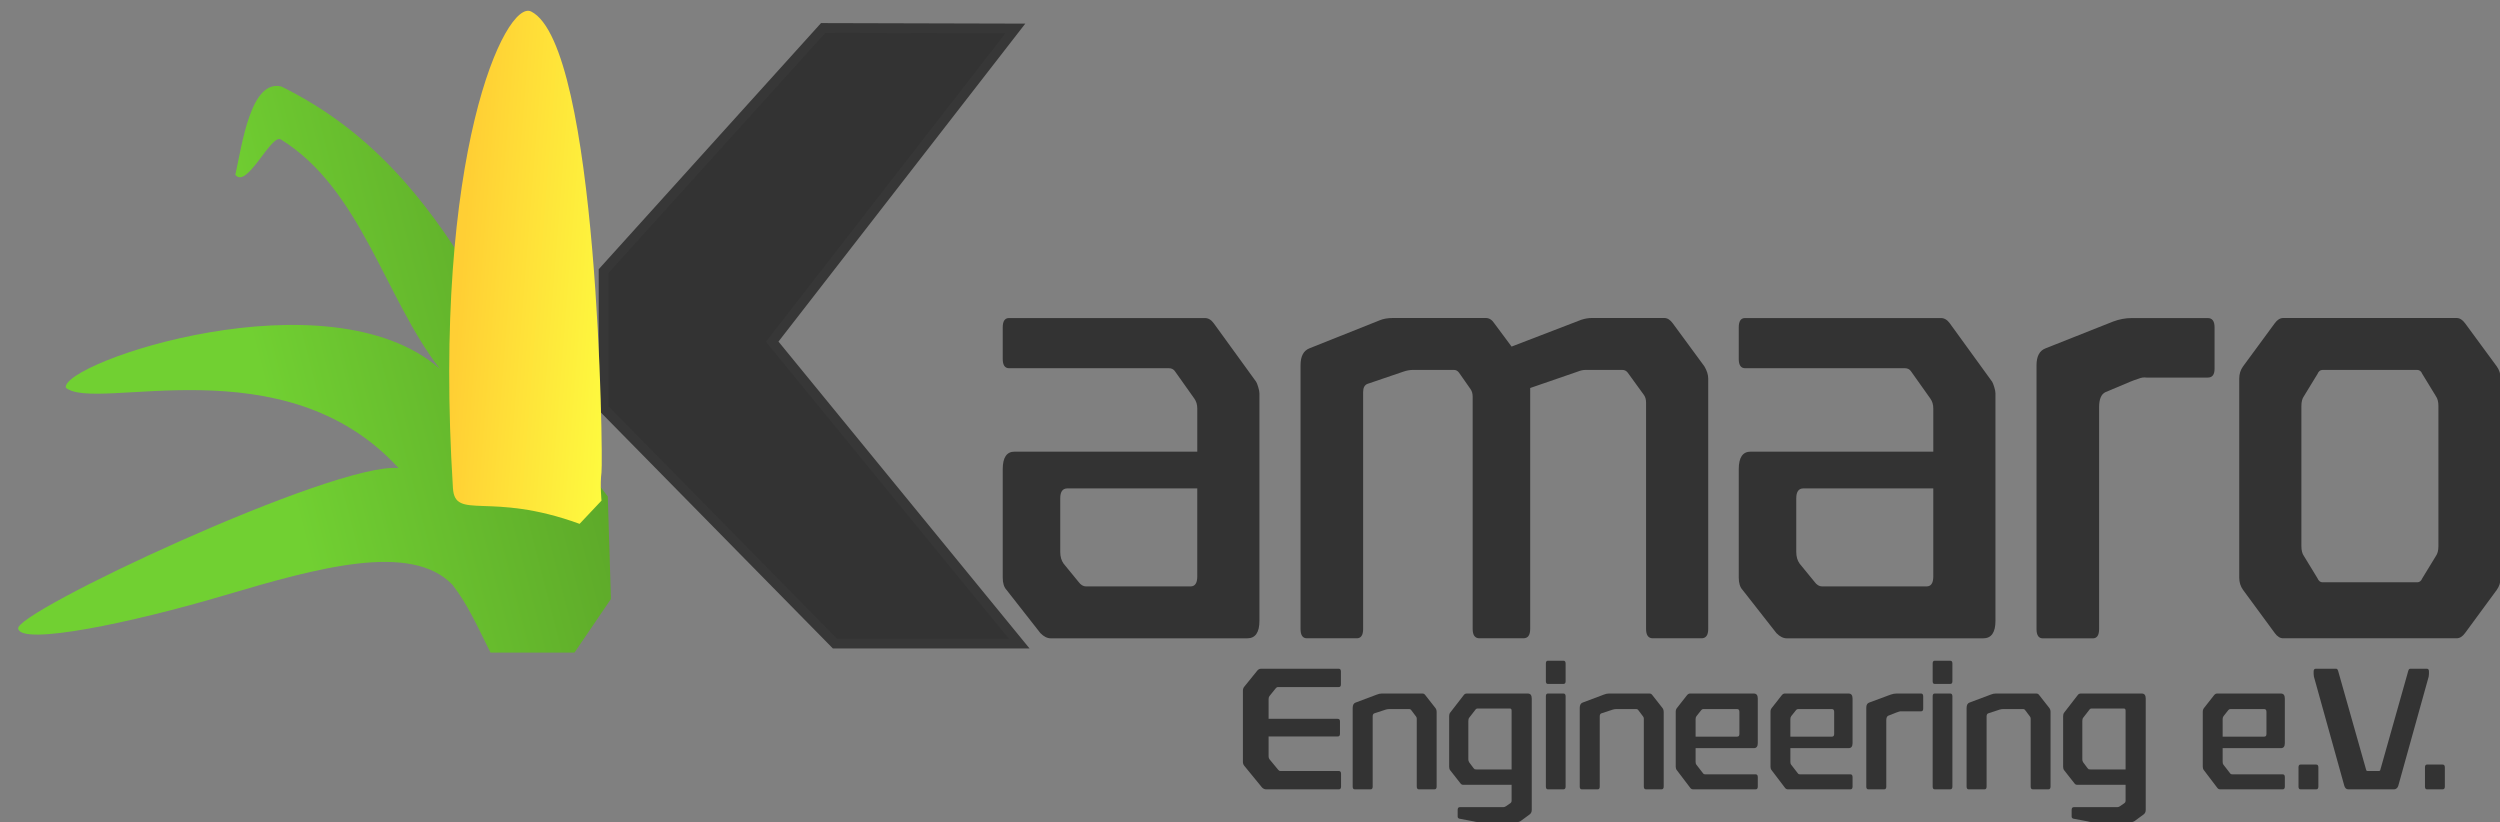 <svg version="1.1" viewBox="0 0 255.56 84.047" xmlns="http://www.w3.org/2000/svg">
 <rect x="0" y="0" width="255.56" height="84.047" fill="#808080" stroke="none"/>
 <defs>
  <linearGradient id="linearGradient3934" x1="167.85" x2="183.83" y1="214.24" y2="215.51" gradientTransform="matrix(1 .021 0 1.009 71.607 -3.142)" gradientUnits="userSpaceOnUse">
   <stop stop-color="#ffcf34" offset="0"/>
   <stop stop-color="#fefa3f" offset="1"/>
  </linearGradient>
  <linearGradient id="linearGradient4041" x1="221.83" x2="282.83" y1="235.4" y2="219.65" gradientTransform="translate(1.75,1)" gradientUnits="userSpaceOnUse">
   <stop stop-color="#71d032" offset="0"/>
   <stop stop-color="#498120" offset="1"/>
  </linearGradient>
 </defs>
 <g transform="translate(-225.83 -204.1)">
  <g transform="translate(33,22)">
   <g fill="#333333">
    <g transform="matrix(.772 0 0 1.065 103.61 -6.308)">
     <path d="m281.89 213.54c0.075 0.075 0.168 0.243 0.28 0.504 0.112 0.261 0.168 0.467 0.168 0.616v21.84c-4e-5 1.12-0.541 1.68-1.624 1.68h-25.984c-0.485 0-0.952-0.168-1.4-0.504l-4.48-4.144c-0.336-0.261-0.504-0.653-0.504-1.176v-10.416c0-1.12 0.523-1.68 1.568-1.68h24.192v-4.144c-3e-5 -0.373-0.131-0.691-0.392-0.952l-2.576-2.632c-0.187-0.187-0.448-0.28-0.784-0.28h-21.168c-0.56 3e-5 -0.84-0.299-0.84-0.896v-3.024c0-0.597 0.28-0.896 0.84-0.896h25.928c0.448 3e-5 0.84 0.168 1.176 0.504l5.6 5.6m-24.976 10.248c-0.635 1e-5 -0.952 0.317-0.952 0.952v5.152c-1e-5 0.448 0.149 0.821 0.448 1.12l1.96 1.736c0.299 0.299 0.635 0.448 1.008 0.448h13.832c0.597 1e-5 0.896-0.317 0.896-0.952v-8.456h-17.192"/>
     <path d="m341.26 212.08c0.336 0.411 0.504 0.803 0.504 1.176v24.024c-5e-5 0.597-0.299 0.896-0.896 0.896h-6.44c-0.597 0-0.896-0.299-0.896-0.896v-21.728c-5e-5 -0.299-0.093-0.541-0.28-0.728l-2.128-2.128c-0.187-0.187-0.429-0.28-0.728-0.28h-4.872c-0.336 3e-5 -0.691 0.056-1.064 0.168l-6.272 1.568v23.128c-3e-5 0.597-0.299 0.896-0.896 0.896h-5.824c-0.597 0-0.896-0.299-0.896-0.896v-22.288c-2e-5 -0.299-0.093-0.541-0.28-0.728l-1.512-1.568c-0.187-0.187-0.411-0.28-0.672-0.28h-5.432c-0.411 3e-5 -0.84 0.056-1.288 0.168l-4.76 1.176c-0.373 0.112-0.56 0.373-0.56 0.784v22.736c-2e-5 0.597-0.28 0.896-0.84 0.896h-6.608c-0.56 0-0.84-0.299-0.84-0.896v-25.312c0-0.859 0.392-1.4 1.176-1.624l9.296-2.688c0.485-0.149 1.083-0.224 1.792-0.224h12.264c0.448 3e-5 0.821 0.168 1.12 0.504l2.296 2.24 9.24-2.576c0.485-0.112 0.952-0.168 1.4-0.168h9.576c0.411 3e-5 0.784 0.168 1.12 0.504l4.2 4.144"/>
     <path d="m379.35 213.54c0.075 0.075 0.168 0.243 0.28 0.504 0.112 0.261 0.168 0.467 0.168 0.616v21.84c-4e-5 1.12-0.541 1.68-1.624 1.68h-25.984c-0.485 0-0.952-0.168-1.4-0.504l-4.48-4.144c-0.336-0.261-0.504-0.653-0.504-1.176v-10.416c0-1.12 0.523-1.68 1.568-1.68h24.192v-4.144c-2e-5 -0.373-0.131-0.691-0.392-0.952l-2.576-2.632c-0.187-0.187-0.448-0.28-0.784-0.28h-21.168c-0.56 3e-5 -0.84-0.299-0.84-0.896v-3.024c0-0.597 0.28-0.896 0.84-0.896h25.928c0.448 3e-5 0.84 0.168 1.176 0.504l5.6 5.6m-24.976 10.248c-0.635 1e-5 -0.952 0.317-0.952 0.952v5.152c-1e-5 0.448 0.149 0.821 0.448 1.12l1.96 1.736c0.299 0.299 0.635 0.448 1.008 0.448h13.832c0.597 1e-5 0.896-0.317 0.896-0.952v-8.456h-17.192"/>
     <path d="m408.81 212.31c-3e-5 0.56-0.299 0.84-0.896 0.84h-8.12c-0.336-0.037-0.691 3e-5 -1.064 0.112-0.336 0.075-0.691 0.168-1.064 0.28l-3.304 1.008c-0.56 0.187-0.84 0.672-0.84 1.456v21.28c-1e-5 0.597-0.28 0.896-0.84 0.896h-6.608c-0.56 0-0.84-0.299-0.84-0.896v-25.312c0-0.859 0.392-1.4 1.176-1.624l8.96-2.576c0.821-0.224 1.643-0.336 2.464-0.336h10.08c0.597 3e-5 0.896 0.299 0.896 0.896v3.976"/>
     <path d="m446.18 212.08c0.336 0.336 0.504 0.728 0.504 1.176v19.096c-4e-5 0.448-0.168 0.84-0.504 1.176l-4.2 4.144c-0.336 0.336-0.709 0.504-1.12 0.504h-22.96c-0.411 0-0.784-0.168-1.12-0.504l-4.2-4.144c-0.336-0.336-0.504-0.728-0.504-1.176v-19.096c-1e-5 -0.448 0.168-0.84 0.504-1.176l4.2-4.144c0.336-0.336 0.709-0.504 1.12-0.504h22.96c0.411 3e-5 0.784 0.168 1.12 0.504l4.2 4.144m-23.072 0.336c-0.299 3e-5 -0.523 0.131-0.672 0.392l-1.792 2.128c-0.224 0.224-0.336 0.541-0.336 0.952v13.44c-1e-5 0.411 0.112 0.728 0.336 0.952l1.792 2.128c0.149 0.261 0.373 0.392 0.672 0.392h12.544c0.299 1e-5 0.523-0.131 0.672-0.392l1.792-2.128c0.224-0.224 0.336-0.541 0.336-0.952v-13.44c-2e-5 -0.411-0.112-0.728-0.336-0.952l-1.792-2.128c-0.149-0.261-0.373-0.392-0.672-0.392h-12.544"/>
    </g>
    <g transform="matrix(.691 0 0 .892 147.84 10.594)">
     <path d="m263.48 270.71c-2e-5 0.2-0.107 0.3-0.32 0.3h-9c-0.12 1e-5 -0.227 0.047-0.32 0.14l-0.92 0.88c-0.093 0.093-0.14 0.213-0.14 0.36v2.26h10.24c0.213 1e-5 0.32 0.1 0.32 0.3v1.42c-2e-5 0.2-0.107 0.3-0.32 0.3h-10.24v2.28c0 0.133 0.047 0.247 0.14 0.34l1.28 1.2c0.093 0.093 0.207 0.14 0.34 0.14h8.64c0.213 1e-5 0.32 0.107 0.32 0.32v1.46c-2e-5 0.213-0.107 0.32-0.32 0.32h-10.78c-0.213 0-0.413-0.073-0.6-0.22l-2.64-2.5c-0.12-0.12-0.18-0.267-0.18-0.44v-8.14c0-0.173 0.06-0.32 0.18-0.44l1.92-1.84c0.16-0.16 0.347-0.24 0.56-0.24h11.52c0.213 2e-5 0.32 0.107 0.32 0.32v1.48"/>
     <path d="m277.46 273.41c0.12 0.12 0.18 0.273 0.18 0.46v8.54c-1e-5 0.213-0.107 0.32-0.32 0.32h-2.3c-0.213 0-0.32-0.107-0.32-0.32v-7.78c-1e-5 -0.093-0.033-0.173-0.1-0.24l-0.74-0.76c-0.067-0.067-0.153-0.1-0.26-0.1h-2.96c-0.173 1e-5 -0.347 0.02-0.52 0.06l-1.66 0.42c-0.187 0.04-0.28 0.16-0.28 0.36v8.04c0 0.213-0.1 0.32-0.3 0.32h-2.36c-0.2 0-0.3-0.107-0.3-0.32v-9c0-0.333 0.14-0.54 0.42-0.62l3.16-0.92c0.253-0.08 0.5-0.12 0.74-0.12h6c0.173 1e-5 0.313 0.06 0.42 0.18l1.5 1.48"/>
     <path d="m291.71 285.09c-2e-5 0.227-0.107 0.4-0.32 0.52l-1.3 0.74c-0.173 0.093-0.367 0.14-0.58 0.14h-5.34c-0.493 0-0.827-0.027-1-0.08l-2.18-0.32c-0.16-0.04-0.24-0.12-0.24-0.24v-0.76c0-0.08 0.02-0.153 0.06-0.22 0.053-0.067 0.14-0.1 0.26-0.1h6.44c0.133 0 0.273-0.04 0.42-0.12l0.66-0.36c0.093-0.053 0.14-0.133 0.14-0.24v-1.84h-7.18c-0.147 0-0.273-0.053-0.38-0.16l-1.52-1.5c-0.107-0.107-0.16-0.24-0.16-0.4v-5.82c0-0.16 0.053-0.293 0.16-0.4l2.02-2.02c0.067-0.067 0.133-0.107 0.2-0.12 0.067-0.027 0.133-0.04 0.2-0.04h9.06c0.387 1e-5 0.58 0.193 0.58 0.58v12.76m-8.06-11.62c-0.093 1e-5 -0.173 0.033-0.24 0.1l-0.96 0.96c-0.08 0.08-0.12 0.207-0.12 0.38v4.34c-1e-5 0.107 0.013 0.187 0.04 0.24 0.027 0.053 0.06 0.107 0.1 0.16l0.62 0.64c0.067 0.067 0.127 0.113 0.18 0.14 0.053 0.013 0.147 0.02 0.28 0.02h5.18v-6.72c-1e-5 -0.173-0.073-0.26-0.22-0.26h-4.86"/>
     <path d="m296.72 282.41c0 0.213-0.107 0.32-0.32 0.32h-2.3c-0.2 0-0.3-0.107-0.3-0.32v-10.34c0-0.213 0.1-0.32 0.3-0.32h2.3c0.213 1e-5 0.32 0.107 0.32 0.32v10.34m0-12.06c0 0.2-0.107 0.3-0.32 0.3h-2.3c-0.2 2e-5 -0.3-0.1-0.3-0.3v-2.04c0-0.213 0.1-0.32 0.3-0.32h2.3c0.213 2e-5 0.32 0.107 0.32 0.32v2.04"/>
     <path d="m311.05 273.41c0.12 0.12 0.18 0.273 0.18 0.46v8.54c-1e-5 0.213-0.107 0.32-0.32 0.32h-2.3c-0.213 0-0.32-0.107-0.32-0.32v-7.78c-1e-5 -0.093-0.033-0.173-0.1-0.24l-0.74-0.76c-0.067-0.067-0.153-0.1-0.26-0.1h-2.96c-0.173 1e-5 -0.347 0.02-0.52 0.06l-1.66 0.42c-0.187 0.04-0.28 0.16-0.28 0.36v8.04c0 0.213-0.1 0.32-0.3 0.32h-2.36c-0.2 0-0.3-0.107-0.3-0.32v-9c0-0.333 0.14-0.54 0.42-0.62l3.16-0.92c0.253-0.08 0.5-0.12 0.74-0.12h6c0.173 1e-5 0.313 0.06 0.42 0.18l1.5 1.48"/>
     <path d="m325.15 277.43c-2e-5 0.387-0.193 0.58-0.58 0.58h-8.62v1.56c-1e-5 0.147 0.033 0.253 0.1 0.32l1.04 1.04c0.053 0.053 0.147 0.08 0.28 0.08h7.46c0.213 0 0.32 0.107 0.32 0.32v1.08c-2e-5 0.213-0.107 0.32-0.32 0.32h-9.24c-0.173 0-0.313-0.053-0.42-0.16l-2-2.04c-0.107-0.107-0.16-0.233-0.16-0.38v-6.32c0-0.16 0.06-0.3 0.18-0.42l1.46-1.44c0.147-0.147 0.3-0.22 0.46-0.22h9.46c0.387 1e-5 0.58 0.193 0.58 0.58v5.1m-8.06-3.9c-0.12 1e-5 -0.22 0.04-0.3 0.12l-0.7 0.68c-0.093 0.093-0.14 0.207-0.14 0.34v2.02h6.14c0.227 1e-5 0.34-0.1 0.34-0.3v-2.54c-1e-5 -0.213-0.113-0.32-0.34-0.32h-5"/>
     <path d="m339.17 277.43c-1e-5 0.387-0.193 0.58-0.58 0.58h-8.62v1.56c0 0.147 0.033 0.253 0.1 0.32l1.04 1.04c0.053 0.053 0.147 0.08 0.28 0.08h7.46c0.213 0 0.32 0.107 0.32 0.32v1.08c-1e-5 0.213-0.107 0.32-0.32 0.32h-9.24c-0.173 0-0.313-0.053-0.42-0.16l-2-2.04c-0.107-0.107-0.16-0.233-0.16-0.38v-6.32c-1e-5 -0.16 0.06-0.3 0.18-0.42l1.46-1.44c0.147-0.147 0.3-0.22 0.46-0.22h9.46c0.387 1e-5 0.58 0.193 0.58 0.58v5.1m-8.06-3.9c-0.12 1e-5 -0.22 0.04-0.3 0.12l-0.7 0.68c-0.093 0.093-0.14 0.207-0.14 0.34v2.02h6.14c0.227 1e-5 0.34-0.1 0.34-0.3v-2.54c-1e-5 -0.213-0.113-0.32-0.34-0.32h-5"/>
     <path d="m349.62 273.49c-1e-5 0.2-0.107 0.3-0.32 0.3h-2.9c-0.12-0.013-0.247 1e-5 -0.38 0.04-0.12 0.027-0.247 0.06-0.38 0.1l-1.18 0.36c-0.2 0.067-0.3 0.24-0.3 0.52v7.6c0 0.213-0.1 0.32-0.3 0.32h-2.36c-0.2 0-0.3-0.107-0.3-0.32v-9.04c0-0.307 0.14-0.5 0.42-0.58l3.2-0.92c0.293-0.08 0.587-0.12 0.88-0.12h3.6c0.213 1e-5 0.32 0.107 0.32 0.32v1.42"/>
     <path d="m353.94 282.41c0 0.213-0.107 0.32-0.32 0.32h-2.3c-0.2 0-0.3-0.107-0.3-0.32v-10.34c-1e-5 -0.213 0.1-0.32 0.3-0.32h2.3c0.213 1e-5 0.32 0.107 0.32 0.32v10.34m0-12.06c0 0.2-0.107 0.3-0.32 0.3h-2.3c-0.2 2e-5 -0.3-0.1-0.3-0.3v-2.04c-1e-5 -0.213 0.1-0.32 0.3-0.32h2.3c0.213 2e-5 0.32 0.107 0.32 0.32v2.04"/>
     <path d="m368.28 273.41c0.12 0.12 0.18 0.273 0.18 0.46v8.54c-1e-5 0.213-0.107 0.32-0.32 0.32h-2.3c-0.213 0-0.32-0.107-0.32-0.32v-7.78c-1e-5 -0.093-0.033-0.173-0.1-0.24l-0.74-0.76c-0.067-0.067-0.153-0.1-0.26-0.1h-2.96c-0.173 1e-5 -0.347 0.02-0.52 0.06l-1.66 0.42c-0.187 0.04-0.28 0.16-0.28 0.36v8.04c0 0.213-0.1 0.32-0.3 0.32h-2.36c-0.2 0-0.3-0.107-0.3-0.32v-9c0-0.333 0.14-0.54 0.42-0.62l3.16-0.92c0.253-0.08 0.5-0.12 0.74-0.12h6c0.173 1e-5 0.313 0.06 0.42 0.18l1.5 1.48"/>
     <path d="m382.54 285.09c-1e-5 0.227-0.107 0.4-0.32 0.52l-1.3 0.74c-0.173 0.093-0.367 0.14-0.58 0.14h-5.34c-0.493 0-0.827-0.027-1-0.08l-2.18-0.32c-0.16-0.04-0.24-0.12-0.24-0.24v-0.76c0-0.08 0.02-0.153 0.06-0.22 0.053-0.067 0.14-0.1 0.26-0.1h6.44c0.133 0 0.273-0.04 0.42-0.12l0.66-0.36c0.093-0.053 0.14-0.133 0.14-0.24v-1.84h-7.18c-0.147 0-0.273-0.053-0.38-0.16l-1.52-1.5c-0.107-0.107-0.16-0.24-0.16-0.4v-5.82c0-0.16 0.053-0.293 0.16-0.4l2.02-2.02c0.067-0.067 0.133-0.107 0.2-0.12 0.067-0.027 0.133-0.04 0.2-0.04h9.06c0.387 1e-5 0.58 0.193 0.58 0.58v12.76m-8.06-11.62c-0.093 1e-5 -0.173 0.033-0.24 0.1l-0.96 0.96c-0.08 0.08-0.12 0.207-0.12 0.38v4.34c0 0.107 0.013 0.187 0.04 0.24 0.027 0.053 0.06 0.107 0.1 0.16l0.62 0.64c0.067 0.067 0.127 0.113 0.18 0.14 0.053 0.013 0.147 0.02 0.28 0.02h5.18v-6.72c-1e-5 -0.173-0.073-0.26-0.22-0.26h-4.86"/>
     <path d="m403.12 277.43c-2e-5 0.387-0.193 0.58-0.58 0.58h-8.62v1.56c-1e-5 0.147 0.033 0.253 0.1 0.32l1.04 1.04c0.053 0.053 0.147 0.08 0.28 0.08h7.46c0.213 0 0.32 0.107 0.32 0.32v1.08c-2e-5 0.213-0.107 0.32-0.32 0.32h-9.24c-0.173 0-0.313-0.053-0.42-0.16l-2-2.04c-0.107-0.107-0.16-0.233-0.16-0.38v-6.32c0-0.16 0.06-0.3 0.18-0.42l1.46-1.44c0.147-0.147 0.3-0.22 0.46-0.22h9.46c0.387 1e-5 0.58 0.193 0.58 0.58v5.1m-8.06-3.9c-0.12 1e-5 -0.22 0.04-0.3 0.12l-0.7 0.68c-0.093 0.093-0.14 0.207-0.14 0.34v2.02h6.14c0.227 1e-5 0.34-0.1 0.34-0.3v-2.54c-1e-5 -0.213-0.113-0.32-0.34-0.32h-5"/>
     <path d="m408.08 282.41c0 0.213-0.107 0.32-0.32 0.32h-2.32c-0.2 0-0.3-0.107-0.3-0.32v-2.2c0-0.213 0.1-0.32 0.3-0.32h2.32c0.213 1e-5 0.32 0.107 0.32 0.32v2.2"/>
     <path d="m424.44 269.51c-1e-5 0.107-0.013 0.207-0.04 0.3-0.027 0.08-0.06 0.173-0.1 0.28l-4.4 12.24c-0.04 0.12-0.127 0.22-0.26 0.3-0.12 0.067-0.227 0.1-0.32 0.1h-6.82c-0.28 0-0.473-0.133-0.58-0.4l-4.4-12.24c-0.04-0.107-0.073-0.2-0.1-0.28-0.027-0.093-0.04-0.193-0.04-0.3v-0.28c0-0.213 0.1-0.32 0.3-0.32h3.04c0.12 2e-5 0.213 0.08 0.28 0.24l4.16 11.38c0.027 0.067 0.087 0.1 0.18 0.1h1.68c0.12 1e-5 0.193-0.04 0.22-0.12l4.14-11.36c0.053-0.16 0.153-0.24 0.3-0.24h2.46c0.2 2e-5 0.3 0.107 0.3 0.32v0.28"/>
     <path d="m426.79 282.41c0 0.213-0.107 0.32-0.32 0.32h-2.32c-0.2 0-0.3-0.107-0.3-0.32v-2.2c0-0.213 0.1-0.32 0.3-0.32h2.32c0.213 1e-5 0.32 0.107 0.32 0.32v2.2"/>
    </g>
    <path d="m276.98 184.96 19.641 0.052-24.852 32.015 25.253 30.864h-18.839l-23.649-24.05v-14.029z" stroke="#373737" stroke-width="1px"/>
   </g>
   <path d="m254.96 232.85 0.324 10.478c-0.867 1.268-1.998 2.928-3.726 5.481h-8.586c-1.309-2.596-2.313-4.914-3.888-6.931-4.23-4.391-13.756-1.753-23.27 1.069-9.776 2.899-20.715 5.124-21.116 3.445-0.8-1.541 32.315-17.094 38.878-16.442-11.723-12.851-30.977-5.638-34.019-8.221-0.466-2.566 26.831-11.857 38.23-1.934-5.611-7.243-8.072-18.393-16.243-23.438-0.997-0.615-3.484 5.124-4.655 3.611 0.691-3.116 1.575-9.779 4.698-9.027 18.18 8.944 22.282 27.853 33.371 41.91z" fill="url(#linearGradient4041)"/>
   <path d="m252.08 235.65 2.238-2.374s-0.165-1.617 0-2.904c0.172-1.343-0.302-43.654-7.194-47.096-2.586-1.292-10.144 14.486-7.993 48.721 0.212 3.369 3.748 0.291 12.948 3.654z" fill="url(#linearGradient3934)"/>
  </g>
 </g>
</svg>

